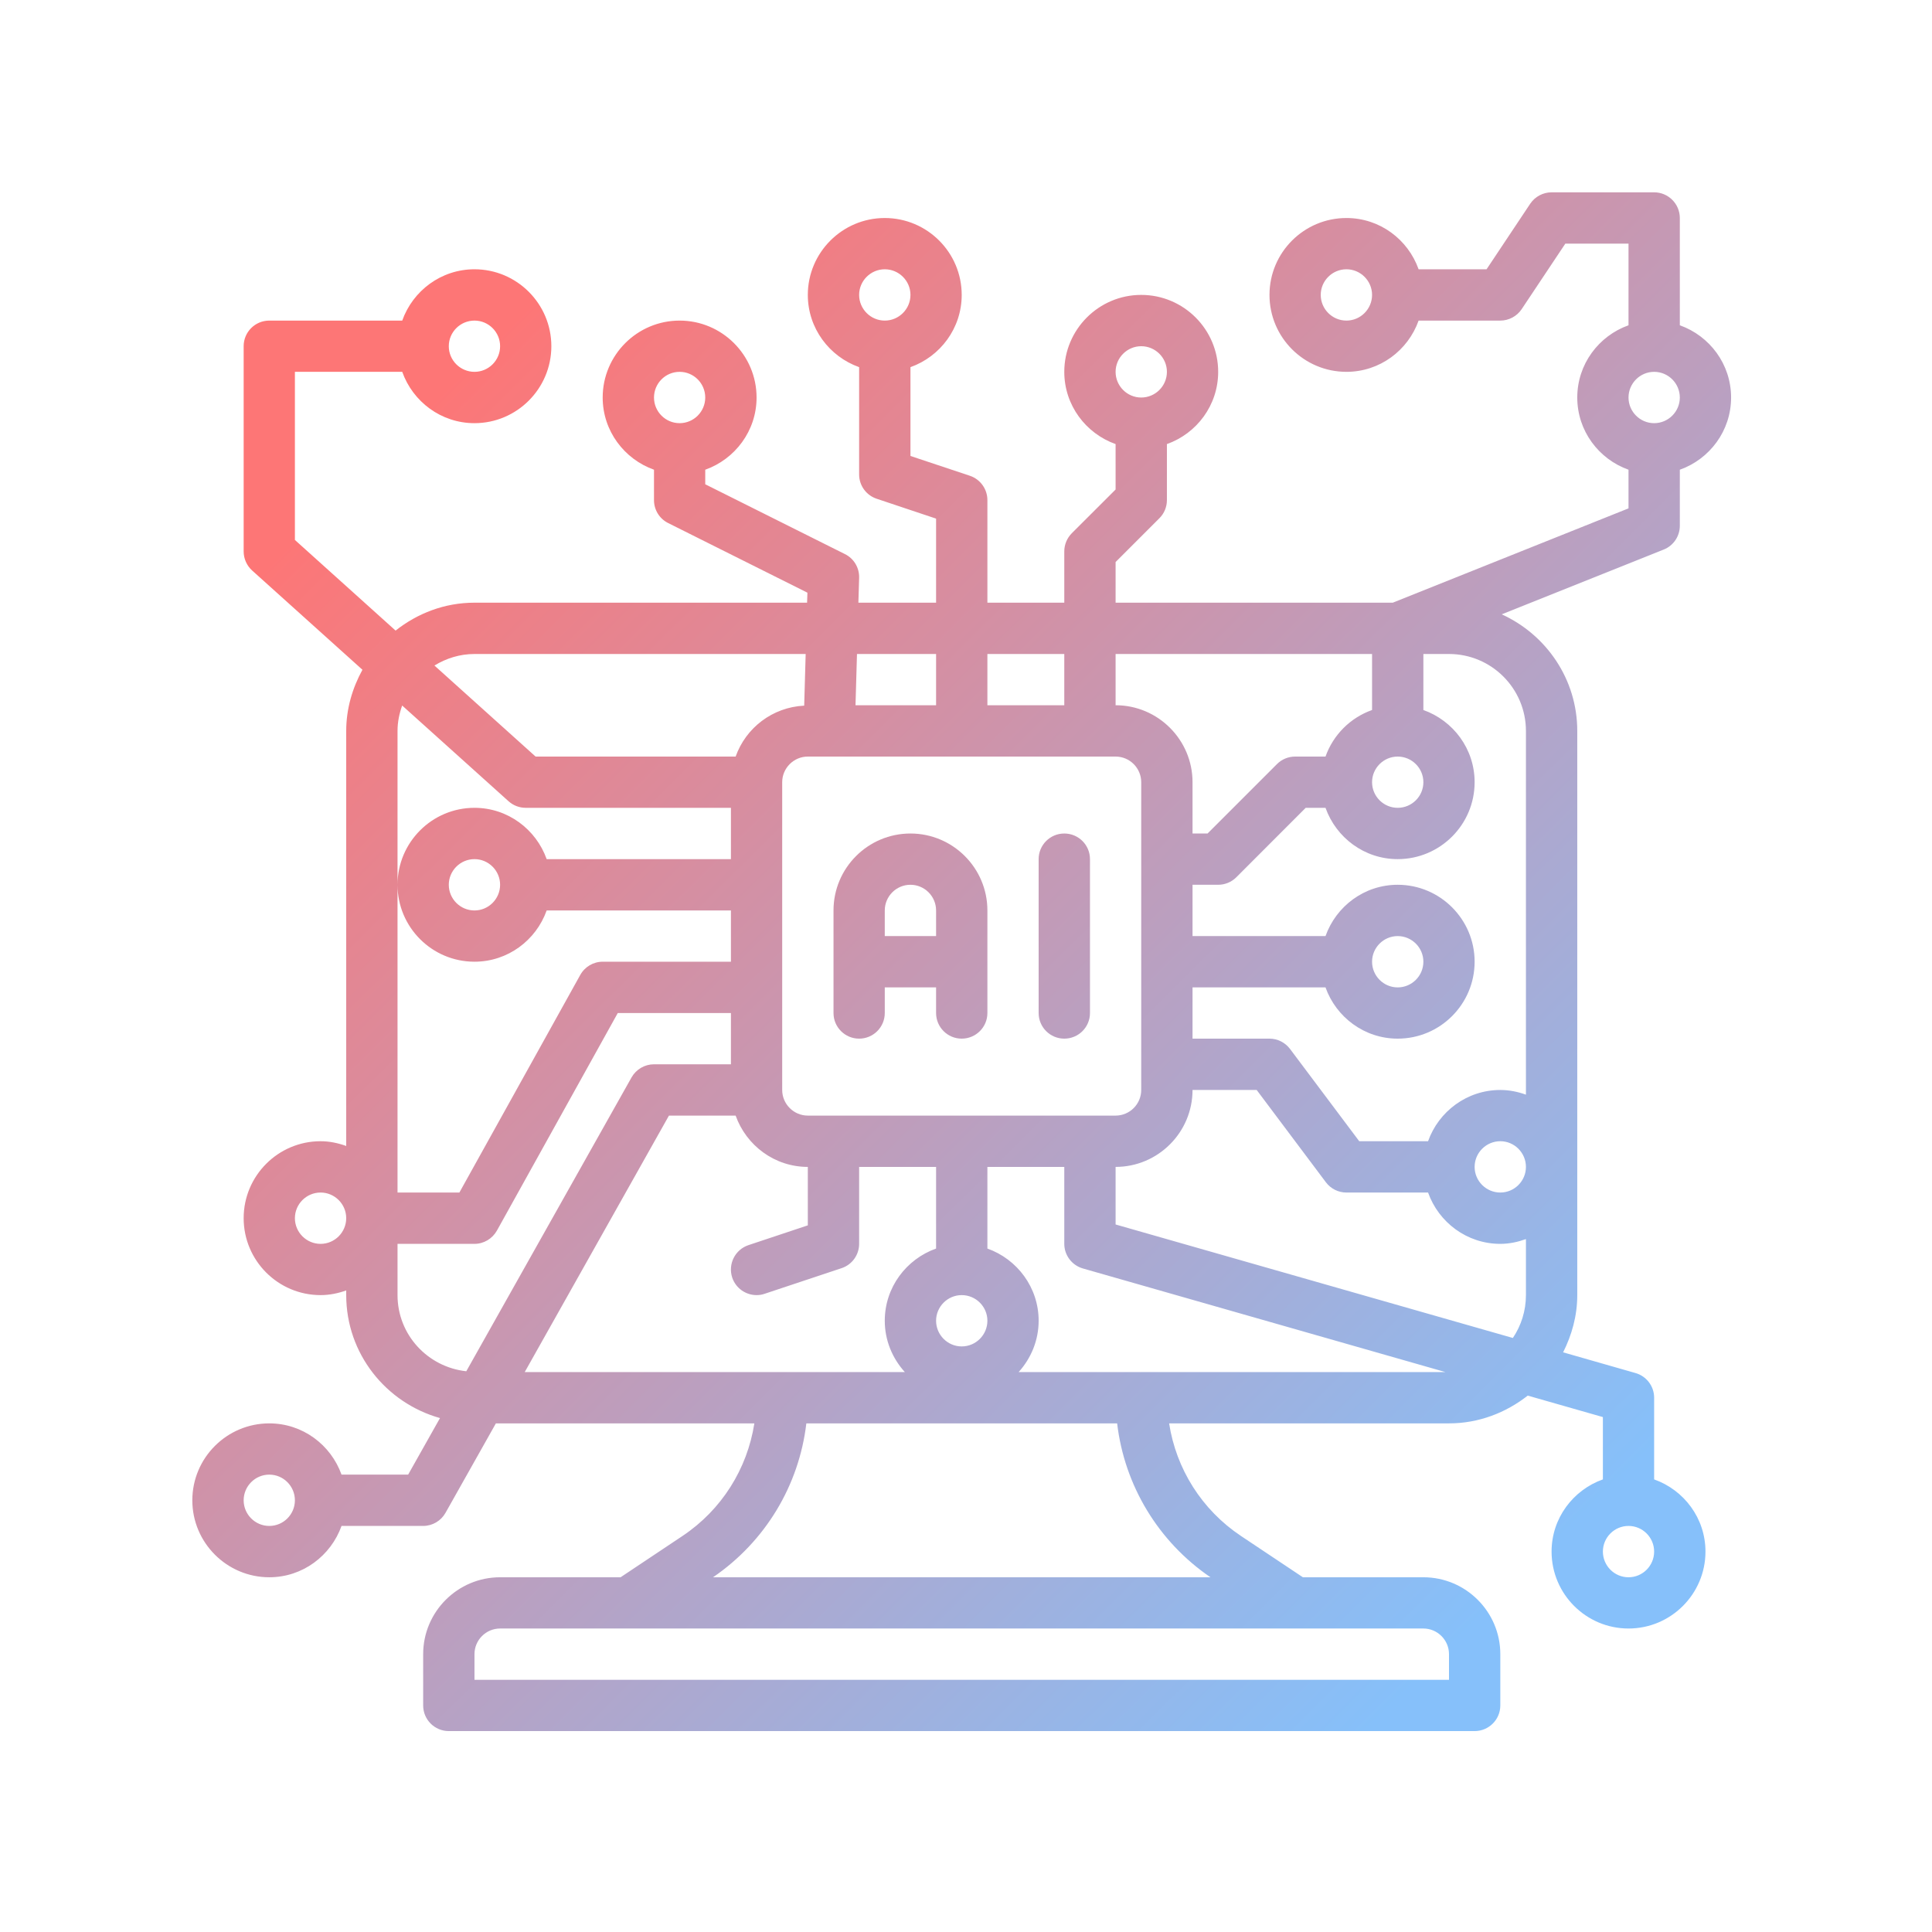 <svg xmlns="http://www.w3.org/2000/svg" xmlns:xlink="http://www.w3.org/1999/xlink" width="150" zoomAndPan="magnify" viewBox="0 0 112.5 112.5" height="150" preserveAspectRatio="xMidYMid meet" version="1.0"><defs><clipPath id="9ea4d4e1be"><path d="M 48 48 L 58 48 L 58 61 L 48 61 Z M 48 48 " clip-rule="nonzero"/></clipPath><clipPath id="2fe730f254"><path d="M 53.016 48.535 C 50.543 48.535 48.535 50.543 48.535 53.016 L 48.535 58.988 C 48.535 59.812 49.203 60.48 50.027 60.48 C 50.852 60.48 51.52 59.812 51.52 58.988 L 51.52 57.496 L 54.508 57.496 L 54.508 58.988 C 54.508 59.812 55.176 60.48 56 60.48 C 56.824 60.48 57.496 59.812 57.496 58.988 L 57.496 53.016 C 57.496 50.543 55.484 48.535 53.016 48.535 Z M 51.52 54.508 L 51.52 53.016 C 51.52 52.191 52.191 51.52 53.016 51.52 C 53.836 51.52 54.508 52.191 54.508 53.016 L 54.508 54.508 Z M 51.52 54.508 " clip-rule="nonzero"/></clipPath><linearGradient x1="26.215" gradientTransform="matrix(1.493, 0, 0, 1.493, 8.213, 8.213)" y1="27.78" x2="33.197" gradientUnits="userSpaceOnUse" y2="34.805" id="30912156cc"><stop stop-opacity="1" stop-color="rgb(81.927%, 57.025%, 65.421%)" offset="0"/><stop stop-opacity="1" stop-color="rgb(81.812%, 57.097%, 65.547%)" offset="0.031"/><stop stop-opacity="1" stop-color="rgb(81.581%, 57.239%, 65.802%)" offset="0.062"/><stop stop-opacity="1" stop-color="rgb(81.351%, 57.382%, 66.057%)" offset="0.094"/><stop stop-opacity="1" stop-color="rgb(81.12%, 57.526%, 66.312%)" offset="0.125"/><stop stop-opacity="1" stop-color="rgb(80.89%, 57.668%, 66.566%)" offset="0.156"/><stop stop-opacity="1" stop-color="rgb(80.659%, 57.811%, 66.821%)" offset="0.188"/><stop stop-opacity="1" stop-color="rgb(80.429%, 57.954%, 67.076%)" offset="0.219"/><stop stop-opacity="1" stop-color="rgb(80.2%, 58.098%, 67.332%)" offset="0.25"/><stop stop-opacity="1" stop-color="rgb(79.97%, 58.24%, 67.587%)" offset="0.281"/><stop stop-opacity="1" stop-color="rgb(79.739%, 58.383%, 67.842%)" offset="0.312"/><stop stop-opacity="1" stop-color="rgb(79.509%, 58.527%, 68.097%)" offset="0.344"/><stop stop-opacity="1" stop-color="rgb(79.279%, 58.669%, 68.352%)" offset="0.375"/><stop stop-opacity="1" stop-color="rgb(79.048%, 58.812%, 68.607%)" offset="0.406"/><stop stop-opacity="1" stop-color="rgb(78.818%, 58.955%, 68.861%)" offset="0.427"/><stop stop-opacity="1" stop-color="rgb(78.703%, 59.027%, 68.99%)" offset="0.438"/><stop stop-opacity="1" stop-color="rgb(78.587%, 59.099%, 69.116%)" offset="0.469"/><stop stop-opacity="1" stop-color="rgb(78.357%, 59.241%, 69.371%)" offset="0.5"/><stop stop-opacity="1" stop-color="rgb(78.127%, 59.384%, 69.626%)" offset="0.531"/><stop stop-opacity="1" stop-color="rgb(77.898%, 59.528%, 69.881%)" offset="0.562"/><stop stop-opacity="1" stop-color="rgb(77.667%, 59.669%, 70.135%)" offset="0.573"/><stop stop-opacity="1" stop-color="rgb(77.553%, 59.741%, 70.264%)" offset="0.594"/><stop stop-opacity="1" stop-color="rgb(77.437%, 59.813%, 70.39%)" offset="0.625"/><stop stop-opacity="1" stop-color="rgb(77.206%, 59.956%, 70.645%)" offset="0.656"/><stop stop-opacity="1" stop-color="rgb(76.976%, 60.098%, 70.9%)" offset="0.688"/><stop stop-opacity="1" stop-color="rgb(76.746%, 60.242%, 71.155%)" offset="0.719"/><stop stop-opacity="1" stop-color="rgb(76.515%, 60.385%, 71.41%)" offset="0.75"/><stop stop-opacity="1" stop-color="rgb(76.285%, 60.529%, 71.666%)" offset="0.781"/><stop stop-opacity="1" stop-color="rgb(76.054%, 60.67%, 71.921%)" offset="0.812"/><stop stop-opacity="1" stop-color="rgb(75.824%, 60.814%, 72.176%)" offset="0.844"/><stop stop-opacity="1" stop-color="rgb(75.594%, 60.957%, 72.43%)" offset="0.875"/><stop stop-opacity="1" stop-color="rgb(75.365%, 61.099%, 72.685%)" offset="0.906"/><stop stop-opacity="1" stop-color="rgb(75.134%, 61.243%, 72.94%)" offset="0.938"/><stop stop-opacity="1" stop-color="rgb(74.904%, 61.386%, 73.195%)" offset="0.969"/><stop stop-opacity="1" stop-color="rgb(74.673%, 61.53%, 73.45%)" offset="1"/></linearGradient><clipPath id="f7d64eae08"><path d="M 60 48 L 64 48 L 64 61 L 60 61 Z M 60 48 " clip-rule="nonzero"/></clipPath><clipPath id="e03caacce5"><path d="M 61.973 48.535 C 61.148 48.535 60.48 49.203 60.48 50.027 L 60.48 58.988 C 60.48 59.812 61.148 60.48 61.973 60.48 C 62.801 60.48 63.469 59.812 63.469 58.988 L 63.469 50.027 C 63.469 49.203 62.801 48.535 61.973 48.535 Z M 61.973 48.535 " clip-rule="nonzero"/></clipPath><linearGradient x1="33.503" gradientTransform="matrix(1.493, 0, 0, 1.493, 8.213, 8.213)" y1="28.488" x2="38.497" gradientUnits="userSpaceOnUse" y2="33.512" id="d658598e32"><stop stop-opacity="1" stop-color="rgb(77.731%, 59.63%, 70.065%)" offset="0"/><stop stop-opacity="1" stop-color="rgb(77.567%, 59.732%, 70.247%)" offset="0.062"/><stop stop-opacity="1" stop-color="rgb(77.237%, 59.937%, 70.612%)" offset="0.125"/><stop stop-opacity="1" stop-color="rgb(76.907%, 60.141%, 70.976%)" offset="0.188"/><stop stop-opacity="1" stop-color="rgb(76.579%, 60.347%, 71.341%)" offset="0.199"/><stop stop-opacity="1" stop-color="rgb(76.414%, 60.449%, 71.524%)" offset="0.25"/><stop stop-opacity="1" stop-color="rgb(76.25%, 60.551%, 71.706%)" offset="0.312"/><stop stop-opacity="1" stop-color="rgb(75.92%, 60.756%, 72.07%)" offset="0.375"/><stop stop-opacity="1" stop-color="rgb(75.591%, 60.96%, 72.435%)" offset="0.438"/><stop stop-opacity="1" stop-color="rgb(75.261%, 61.165%, 72.8%)" offset="0.5"/><stop stop-opacity="1" stop-color="rgb(74.931%, 61.369%, 73.164%)" offset="0.562"/><stop stop-opacity="1" stop-color="rgb(74.602%, 61.574%, 73.529%)" offset="0.625"/><stop stop-opacity="1" stop-color="rgb(74.272%, 61.778%, 73.894%)" offset="0.688"/><stop stop-opacity="1" stop-color="rgb(73.943%, 61.983%, 74.258%)" offset="0.75"/><stop stop-opacity="1" stop-color="rgb(73.615%, 62.187%, 74.623%)" offset="0.801"/><stop stop-opacity="1" stop-color="rgb(73.45%, 62.289%, 74.806%)" offset="0.812"/><stop stop-opacity="1" stop-color="rgb(73.285%, 62.392%, 74.988%)" offset="0.875"/><stop stop-opacity="1" stop-color="rgb(72.955%, 62.596%, 75.352%)" offset="0.938"/><stop stop-opacity="1" stop-color="rgb(72.626%, 62.801%, 75.717%)" offset="1"/></linearGradient><clipPath id="30e2c4f39d"><path d="M 11.199 11.199 L 100.801 11.199 L 100.801 100.801 L 11.199 100.801 Z M 11.199 11.199 " clip-rule="nonzero"/></clipPath><clipPath id="bac897fe64"><path d="M 97.816 30.613 L 97.816 27.352 C 99.551 26.734 100.801 25.09 100.801 23.148 C 100.801 21.203 99.551 19.559 97.816 18.941 L 97.816 12.695 C 97.816 11.871 97.145 11.199 96.32 11.199 L 90.348 11.199 C 89.852 11.199 89.383 11.449 89.105 11.863 L 86.562 15.68 L 82.605 15.68 C 81.988 13.945 80.348 12.695 78.402 12.695 C 75.93 12.695 73.922 14.703 73.922 17.172 C 73.922 19.645 75.93 21.652 78.402 21.652 C 80.348 21.652 81.988 20.402 82.605 18.668 L 87.363 18.668 C 87.859 18.668 88.328 18.418 88.605 18.004 L 91.148 14.188 L 94.828 14.188 L 94.828 18.941 C 93.094 19.559 91.844 21.203 91.844 23.148 C 91.844 25.09 93.094 26.734 94.828 27.352 L 94.828 29.602 L 81.102 35.094 L 64.961 35.094 L 64.961 32.727 L 67.512 30.176 C 67.793 29.898 67.949 29.516 67.949 29.121 L 67.949 25.859 C 69.684 25.242 70.934 23.598 70.934 21.652 C 70.934 19.184 68.926 17.172 66.453 17.172 C 63.984 17.172 61.973 19.184 61.973 21.652 C 61.973 23.598 63.227 25.242 64.961 25.859 L 64.961 28.504 L 62.41 31.051 C 62.133 31.332 61.973 31.711 61.973 32.105 L 61.973 35.094 L 57.496 35.094 L 57.496 29.121 C 57.496 28.477 57.082 27.906 56.473 27.703 L 53.016 26.551 L 53.016 21.379 C 54.75 20.762 56 19.117 56 17.172 C 56 14.703 53.992 12.695 51.52 12.695 C 49.051 12.695 47.039 14.703 47.039 17.172 C 47.039 19.117 48.293 20.762 50.027 21.379 L 50.027 27.629 C 50.027 28.27 50.438 28.84 51.051 29.043 L 54.508 30.199 L 54.508 35.094 L 49.984 35.094 L 50.027 33.641 C 50.043 33.062 49.723 32.523 49.203 32.266 L 41.066 28.199 L 41.066 27.352 C 42.801 26.734 44.055 25.09 44.055 23.148 C 44.055 20.676 42.043 18.668 39.574 18.668 C 37.105 18.668 35.094 20.676 35.094 23.148 C 35.094 25.09 36.348 26.734 38.082 27.352 L 38.082 29.121 C 38.082 29.688 38.398 30.203 38.906 30.457 L 47.016 34.512 L 46.996 35.094 L 27.629 35.094 C 25.887 35.094 24.305 35.715 23.035 36.719 L 17.172 31.441 L 17.172 21.652 L 23.422 21.652 C 24.039 23.387 25.684 24.641 27.629 24.641 C 30.098 24.641 32.105 22.629 32.105 20.16 C 32.105 17.691 30.098 15.68 27.629 15.68 C 25.684 15.68 24.039 16.934 23.422 18.668 L 15.68 18.668 C 14.855 18.668 14.188 19.336 14.188 20.16 L 14.188 32.105 C 14.188 32.531 14.367 32.934 14.68 33.219 L 21.105 39 C 20.523 40.062 20.16 41.266 20.16 42.562 L 20.16 66.73 C 19.691 66.562 19.191 66.453 18.668 66.453 C 16.195 66.453 14.188 68.465 14.188 70.934 C 14.188 73.406 16.195 75.414 18.668 75.414 C 19.191 75.414 19.691 75.309 20.16 75.141 L 20.16 75.414 C 20.16 78.832 22.48 81.691 25.621 82.574 L 23.766 85.867 L 19.887 85.867 C 19.266 84.133 17.625 82.883 15.68 82.883 C 13.211 82.883 11.199 84.891 11.199 87.363 C 11.199 89.832 13.211 91.844 15.68 91.844 C 17.625 91.844 19.266 90.59 19.887 88.855 L 24.641 88.855 C 25.18 88.855 25.676 88.562 25.941 88.094 L 28.875 82.883 L 43.926 82.883 C 43.512 85.535 42.023 87.914 39.75 89.434 L 36.137 91.844 L 29.121 91.844 C 26.652 91.844 24.641 93.852 24.641 96.32 L 24.641 99.309 C 24.641 100.133 25.309 100.801 26.133 100.801 L 85.867 100.801 C 86.691 100.801 87.363 100.133 87.363 99.309 L 87.363 96.32 C 87.363 93.852 85.352 91.844 82.883 91.844 L 75.867 91.844 L 72.254 89.434 C 69.98 87.914 68.488 85.535 68.078 82.883 L 84.375 82.883 C 86.109 82.883 87.688 82.262 88.961 81.266 L 93.336 82.516 L 93.336 86.145 C 91.602 86.762 90.348 88.402 90.348 90.348 C 90.348 92.82 92.359 94.828 94.828 94.828 C 97.297 94.828 99.309 92.82 99.309 90.348 C 99.309 88.402 98.055 86.762 96.32 86.145 L 96.32 81.387 C 96.32 80.723 95.879 80.137 95.238 79.953 L 91.02 78.746 C 91.527 77.738 91.844 76.617 91.844 75.414 L 91.844 42.562 C 91.844 39.543 90.031 36.949 87.445 35.773 L 96.879 32 C 97.445 31.773 97.816 31.227 97.816 30.613 Z M 78.402 18.668 C 77.578 18.668 76.906 17.996 76.906 17.172 C 76.906 16.352 77.578 15.68 78.402 15.68 C 79.223 15.68 79.895 16.352 79.895 17.172 C 79.895 17.996 79.223 18.668 78.402 18.668 Z M 66.453 20.16 C 67.277 20.16 67.949 20.832 67.949 21.652 C 67.949 22.477 67.277 23.148 66.453 23.148 C 65.633 23.148 64.961 22.477 64.961 21.652 C 64.961 20.832 65.633 20.16 66.453 20.16 Z M 51.52 15.68 C 52.344 15.68 53.016 16.352 53.016 17.172 C 53.016 17.996 52.344 18.668 51.52 18.668 C 50.699 18.668 50.027 17.996 50.027 17.172 C 50.027 16.352 50.699 15.68 51.52 15.68 Z M 39.574 21.652 C 40.398 21.652 41.066 22.324 41.066 23.148 C 41.066 23.969 40.398 24.641 39.574 24.641 C 38.75 24.641 38.082 23.969 38.082 23.148 C 38.082 22.324 38.75 21.652 39.574 21.652 Z M 27.629 18.668 C 28.449 18.668 29.121 19.336 29.121 20.16 C 29.121 20.984 28.449 21.652 27.629 21.652 C 26.805 21.652 26.133 20.984 26.133 20.16 C 26.133 19.336 26.805 18.668 27.629 18.668 Z M 15.68 88.855 C 14.859 88.855 14.188 88.184 14.188 87.363 C 14.188 86.539 14.859 85.867 15.68 85.867 C 16.504 85.867 17.172 86.539 17.172 87.363 C 17.172 88.184 16.504 88.855 15.68 88.855 Z M 94.828 91.844 C 94.004 91.844 93.336 91.172 93.336 90.348 C 93.336 89.527 94.004 88.855 94.828 88.855 C 95.652 88.855 96.32 89.527 96.32 90.348 C 96.32 91.172 95.652 91.844 94.828 91.844 Z M 81.387 44.055 C 82.211 44.055 82.883 44.727 82.883 45.547 C 82.883 46.371 82.211 47.039 81.387 47.039 C 80.566 47.039 79.895 46.371 79.895 45.547 C 79.895 44.727 80.566 44.055 81.387 44.055 Z M 79.895 38.082 L 79.895 41.344 C 78.629 41.793 77.633 42.789 77.184 44.055 L 75.414 44.055 C 75.02 44.055 74.637 44.211 74.359 44.492 L 70.316 48.535 L 69.441 48.535 L 69.441 45.547 C 69.441 43.078 67.43 41.066 64.961 41.066 L 64.961 38.082 Z M 47.039 64.961 C 46.219 64.961 45.547 64.289 45.547 63.469 L 45.547 45.547 C 45.547 44.727 46.219 44.055 47.039 44.055 L 64.961 44.055 C 65.785 44.055 66.453 44.727 66.453 45.547 L 66.453 63.469 C 66.453 64.289 65.785 64.961 64.961 64.961 Z M 56 75.414 C 56.824 75.414 57.496 76.086 57.496 76.906 C 57.496 77.73 56.824 78.402 56 78.402 C 55.18 78.402 54.508 77.73 54.508 76.906 C 54.508 76.086 55.18 75.414 56 75.414 Z M 61.973 38.082 L 61.973 41.066 L 57.496 41.066 L 57.496 38.082 Z M 54.508 38.082 L 54.508 41.066 L 49.816 41.066 L 49.902 38.082 Z M 27.629 38.082 L 46.914 38.082 L 46.828 41.09 C 44.98 41.18 43.43 42.383 42.836 44.055 L 31.188 44.055 L 25.297 38.754 C 25.98 38.336 26.773 38.082 27.629 38.082 Z M 29.613 46.656 C 29.891 46.906 30.246 47.039 30.613 47.039 L 42.562 47.039 L 42.562 50.027 L 31.832 50.027 C 31.215 48.293 29.57 47.039 27.629 47.039 C 25.156 47.039 23.148 49.051 23.148 51.52 C 23.148 53.992 25.156 56 27.629 56 C 29.57 56 31.215 54.75 31.832 53.016 L 42.562 53.016 L 42.562 56 L 35.094 56 C 34.551 56 34.051 56.297 33.789 56.77 L 26.75 69.441 L 23.148 69.441 L 23.148 42.562 C 23.148 42.039 23.254 41.547 23.418 41.082 Z M 29.121 51.52 C 29.121 52.344 28.449 53.016 27.629 53.016 C 26.805 53.016 26.133 52.344 26.133 51.52 C 26.133 50.699 26.805 50.027 27.629 50.027 C 28.449 50.027 29.121 50.699 29.121 51.52 Z M 18.668 72.43 C 17.844 72.43 17.172 71.758 17.172 70.934 C 17.172 70.113 17.844 69.441 18.668 69.441 C 19.488 69.441 20.16 70.113 20.16 70.934 C 20.16 71.758 19.488 72.43 18.668 72.43 Z M 23.148 75.414 L 23.148 72.43 L 27.629 72.43 C 28.168 72.43 28.668 72.133 28.934 71.66 L 35.973 58.988 L 42.562 58.988 L 42.562 61.973 L 38.082 61.973 C 37.543 61.973 37.043 62.266 36.777 62.734 L 27.152 79.848 C 24.906 79.605 23.148 77.723 23.148 75.414 Z M 38.953 64.961 L 42.836 64.961 C 43.453 66.695 45.098 67.949 47.039 67.949 L 47.039 71.352 L 43.582 72.504 C 42.801 72.766 42.379 73.609 42.637 74.395 C 42.848 75.02 43.43 75.414 44.055 75.414 C 44.211 75.414 44.371 75.391 44.527 75.336 L 49.008 73.844 C 49.617 73.641 50.027 73.07 50.027 72.43 L 50.027 67.949 L 54.508 67.949 L 54.508 72.703 C 52.773 73.32 51.52 74.965 51.52 76.906 C 51.52 78.059 51.969 79.102 52.688 79.895 L 30.555 79.895 Z M 84.375 96.32 L 84.375 97.816 L 27.629 97.816 L 27.629 96.32 C 27.629 95.5 28.297 94.828 29.121 94.828 L 82.883 94.828 C 83.703 94.828 84.375 95.5 84.375 96.32 Z M 70.484 91.844 L 41.52 91.844 C 44.566 89.762 46.527 86.496 46.953 82.883 L 65.051 82.883 C 65.477 86.496 67.438 89.762 70.484 91.844 Z M 59.316 79.895 C 60.031 79.102 60.48 78.059 60.48 76.906 C 60.48 74.965 59.227 73.32 57.496 72.703 L 57.496 67.949 L 61.973 67.949 L 61.973 72.43 C 61.973 73.094 62.418 73.68 63.059 73.863 L 84.164 79.895 Z M 64.961 71.301 L 64.961 67.949 C 67.43 67.949 69.441 65.938 69.441 63.469 L 73.176 63.469 L 77.207 68.844 C 77.488 69.219 77.93 69.441 78.402 69.441 L 83.156 69.441 C 83.773 71.176 85.418 72.43 87.363 72.43 C 87.887 72.43 88.387 72.32 88.855 72.152 L 88.855 75.414 C 88.855 76.336 88.574 77.195 88.094 77.91 Z M 85.867 67.949 C 85.867 67.125 86.539 66.453 87.363 66.453 C 88.184 66.453 88.855 67.125 88.855 67.949 C 88.855 68.77 88.184 69.441 87.363 69.441 C 86.539 69.441 85.867 68.77 85.867 67.949 Z M 88.855 42.562 L 88.855 63.742 C 88.387 63.574 87.887 63.469 87.363 63.469 C 85.418 63.469 83.773 64.723 83.156 66.453 L 79.148 66.453 L 75.117 61.078 C 74.832 60.703 74.391 60.48 73.922 60.48 L 69.441 60.48 L 69.441 57.496 L 77.184 57.496 C 77.801 59.227 79.445 60.48 81.387 60.48 C 83.859 60.48 85.867 58.473 85.867 56 C 85.867 53.531 83.859 51.52 81.387 51.52 C 79.445 51.52 77.801 52.773 77.184 54.508 L 69.441 54.508 L 69.441 51.52 L 70.934 51.52 C 71.332 51.52 71.711 51.363 71.992 51.082 L 76.031 47.039 L 77.184 47.039 C 77.801 48.773 79.445 50.027 81.387 50.027 C 83.859 50.027 85.867 48.02 85.867 45.547 C 85.867 43.602 84.617 41.961 82.883 41.344 L 82.883 38.082 L 84.375 38.082 C 86.844 38.082 88.855 40.09 88.855 42.562 Z M 79.895 56 C 79.895 55.18 80.566 54.508 81.387 54.508 C 82.211 54.508 82.883 55.18 82.883 56 C 82.883 56.824 82.211 57.496 81.387 57.496 C 80.566 57.496 79.895 56.824 79.895 56 Z M 96.32 21.652 C 97.145 21.652 97.816 22.324 97.816 23.148 C 97.816 23.969 97.145 24.641 96.32 24.641 C 95.5 24.641 94.828 23.969 94.828 23.148 C 94.828 22.324 95.5 21.652 96.32 21.652 Z M 96.32 21.652 " clip-rule="nonzero"/></clipPath><linearGradient x1="3.384" gradientTransform="matrix(1.493, 0, 0, 1.493, 8.213, 8.213)" y1="0.625" x2="63.199" gradientUnits="userSpaceOnUse" y2="60.809" id="4060495b14"><stop stop-opacity="1" stop-color="rgb(99.199%, 46.3%, 46.3%)" offset="0"/><stop stop-opacity="1" stop-color="rgb(99.199%, 46.3%, 46.3%)" offset="0.125"/><stop stop-opacity="1" stop-color="rgb(99.199%, 46.3%, 46.3%)" offset="0.141"/><stop stop-opacity="1" stop-color="rgb(99.03%, 46.404%, 46.486%)" offset="0.148"/><stop stop-opacity="1" stop-color="rgb(98.615%, 46.661%, 46.947%)" offset="0.152"/><stop stop-opacity="1" stop-color="rgb(98.367%, 46.815%, 47.22%)" offset="0.156"/><stop stop-opacity="1" stop-color="rgb(98.12%, 46.968%, 47.493%)" offset="0.16"/><stop stop-opacity="1" stop-color="rgb(97.874%, 47.122%, 47.766%)" offset="0.164"/><stop stop-opacity="1" stop-color="rgb(97.627%, 47.275%, 48.039%)" offset="0.168"/><stop stop-opacity="1" stop-color="rgb(97.382%, 47.427%, 48.312%)" offset="0.172"/><stop stop-opacity="1" stop-color="rgb(97.134%, 47.58%, 48.584%)" offset="0.176"/><stop stop-opacity="1" stop-color="rgb(96.889%, 47.734%, 48.857%)" offset="0.18"/><stop stop-opacity="1" stop-color="rgb(96.642%, 47.887%, 49.13%)" offset="0.184"/><stop stop-opacity="1" stop-color="rgb(96.394%, 48.041%, 49.403%)" offset="0.188"/><stop stop-opacity="1" stop-color="rgb(96.147%, 48.193%, 49.677%)" offset="0.191"/><stop stop-opacity="1" stop-color="rgb(95.901%, 48.347%, 49.95%)" offset="0.195"/><stop stop-opacity="1" stop-color="rgb(95.654%, 48.5%, 50.223%)" offset="0.199"/><stop stop-opacity="1" stop-color="rgb(95.409%, 48.653%, 50.496%)" offset="0.203"/><stop stop-opacity="1" stop-color="rgb(95.161%, 48.805%, 50.769%)" offset="0.207"/><stop stop-opacity="1" stop-color="rgb(94.916%, 48.959%, 51.042%)" offset="0.211"/><stop stop-opacity="1" stop-color="rgb(94.669%, 49.112%, 51.315%)" offset="0.215"/><stop stop-opacity="1" stop-color="rgb(94.421%, 49.266%, 51.588%)" offset="0.219"/><stop stop-opacity="1" stop-color="rgb(94.174%, 49.419%, 51.86%)" offset="0.223"/><stop stop-opacity="1" stop-color="rgb(93.929%, 49.573%, 52.133%)" offset="0.227"/><stop stop-opacity="1" stop-color="rgb(93.681%, 49.725%, 52.406%)" offset="0.23"/><stop stop-opacity="1" stop-color="rgb(93.436%, 49.878%, 52.679%)" offset="0.234"/><stop stop-opacity="1" stop-color="rgb(93.188%, 50.031%, 52.953%)" offset="0.238"/><stop stop-opacity="1" stop-color="rgb(92.943%, 50.185%, 53.226%)" offset="0.242"/><stop stop-opacity="1" stop-color="rgb(92.696%, 50.337%, 53.499%)" offset="0.246"/><stop stop-opacity="1" stop-color="rgb(92.45%, 50.491%, 53.772%)" offset="0.25"/><stop stop-opacity="1" stop-color="rgb(92.203%, 50.644%, 54.045%)" offset="0.254"/><stop stop-opacity="1" stop-color="rgb(91.956%, 50.797%, 54.318%)" offset="0.258"/><stop stop-opacity="1" stop-color="rgb(91.708%, 50.949%, 54.591%)" offset="0.262"/><stop stop-opacity="1" stop-color="rgb(91.463%, 51.103%, 54.865%)" offset="0.266"/><stop stop-opacity="1" stop-color="rgb(91.216%, 51.256%, 55.138%)" offset="0.27"/><stop stop-opacity="1" stop-color="rgb(90.97%, 51.41%, 55.411%)" offset="0.273"/><stop stop-opacity="1" stop-color="rgb(90.723%, 51.562%, 55.682%)" offset="0.277"/><stop stop-opacity="1" stop-color="rgb(90.477%, 51.717%, 55.956%)" offset="0.281"/><stop stop-opacity="1" stop-color="rgb(90.23%, 51.869%, 56.229%)" offset="0.285"/><stop stop-opacity="1" stop-color="rgb(89.983%, 52.022%, 56.502%)" offset="0.289"/><stop stop-opacity="1" stop-color="rgb(89.735%, 52.174%, 56.775%)" offset="0.293"/><stop stop-opacity="1" stop-color="rgb(89.49%, 52.328%, 57.048%)" offset="0.297"/><stop stop-opacity="1" stop-color="rgb(89.243%, 52.481%, 57.321%)" offset="0.301"/><stop stop-opacity="1" stop-color="rgb(88.997%, 52.635%, 57.594%)" offset="0.305"/><stop stop-opacity="1" stop-color="rgb(88.75%, 52.788%, 57.867%)" offset="0.309"/><stop stop-opacity="1" stop-color="rgb(88.504%, 52.94%, 58.141%)" offset="0.312"/><stop stop-opacity="1" stop-color="rgb(88.257%, 53.093%, 58.414%)" offset="0.316"/><stop stop-opacity="1" stop-color="rgb(88.01%, 53.247%, 58.687%)" offset="0.32"/><stop stop-opacity="1" stop-color="rgb(87.762%, 53.4%, 58.958%)" offset="0.324"/><stop stop-opacity="1" stop-color="rgb(87.517%, 53.554%, 59.232%)" offset="0.328"/><stop stop-opacity="1" stop-color="rgb(87.27%, 53.706%, 59.505%)" offset="0.332"/><stop stop-opacity="1" stop-color="rgb(87.024%, 53.86%, 59.778%)" offset="0.336"/><stop stop-opacity="1" stop-color="rgb(86.777%, 54.013%, 60.051%)" offset="0.34"/><stop stop-opacity="1" stop-color="rgb(86.531%, 54.166%, 60.324%)" offset="0.344"/><stop stop-opacity="1" stop-color="rgb(86.284%, 54.318%, 60.597%)" offset="0.348"/><stop stop-opacity="1" stop-color="rgb(86.038%, 54.472%, 60.87%)" offset="0.352"/><stop stop-opacity="1" stop-color="rgb(85.791%, 54.625%, 61.143%)" offset="0.355"/><stop stop-opacity="1" stop-color="rgb(85.544%, 54.779%, 61.417%)" offset="0.359"/><stop stop-opacity="1" stop-color="rgb(85.297%, 54.932%, 61.69%)" offset="0.363"/><stop stop-opacity="1" stop-color="rgb(85.051%, 55.086%, 61.963%)" offset="0.367"/><stop stop-opacity="1" stop-color="rgb(84.804%, 55.238%, 62.234%)" offset="0.371"/><stop stop-opacity="1" stop-color="rgb(84.558%, 55.391%, 62.508%)" offset="0.375"/><stop stop-opacity="1" stop-color="rgb(84.311%, 55.544%, 62.781%)" offset="0.379"/><stop stop-opacity="1" stop-color="rgb(84.065%, 55.698%, 63.054%)" offset="0.383"/><stop stop-opacity="1" stop-color="rgb(83.818%, 55.85%, 63.327%)" offset="0.387"/><stop stop-opacity="1" stop-color="rgb(83.571%, 56.004%, 63.6%)" offset="0.391"/><stop stop-opacity="1" stop-color="rgb(83.324%, 56.157%, 63.873%)" offset="0.395"/><stop stop-opacity="1" stop-color="rgb(83.078%, 56.31%, 64.146%)" offset="0.398"/><stop stop-opacity="1" stop-color="rgb(82.831%, 56.462%, 64.42%)" offset="0.402"/><stop stop-opacity="1" stop-color="rgb(82.585%, 56.616%, 64.693%)" offset="0.406"/><stop stop-opacity="1" stop-color="rgb(82.338%, 56.769%, 64.966%)" offset="0.41"/><stop stop-opacity="1" stop-color="rgb(82.092%, 56.923%, 65.239%)" offset="0.414"/><stop stop-opacity="1" stop-color="rgb(81.845%, 57.075%, 65.511%)" offset="0.418"/><stop stop-opacity="1" stop-color="rgb(81.598%, 57.23%, 65.784%)" offset="0.422"/><stop stop-opacity="1" stop-color="rgb(81.351%, 57.382%, 66.057%)" offset="0.426"/><stop stop-opacity="1" stop-color="rgb(81.105%, 57.535%, 66.33%)" offset="0.43"/><stop stop-opacity="1" stop-color="rgb(80.858%, 57.687%, 66.603%)" offset="0.434"/><stop stop-opacity="1" stop-color="rgb(80.612%, 57.841%, 66.876%)" offset="0.438"/><stop stop-opacity="1" stop-color="rgb(80.365%, 57.994%, 67.149%)" offset="0.441"/><stop stop-opacity="1" stop-color="rgb(80.119%, 58.148%, 67.422%)" offset="0.445"/><stop stop-opacity="1" stop-color="rgb(79.872%, 58.301%, 67.696%)" offset="0.449"/><stop stop-opacity="1" stop-color="rgb(79.626%, 58.453%, 67.969%)" offset="0.453"/><stop stop-opacity="1" stop-color="rgb(79.379%, 58.606%, 68.242%)" offset="0.457"/><stop stop-opacity="1" stop-color="rgb(79.132%, 58.76%, 68.515%)" offset="0.461"/><stop stop-opacity="1" stop-color="rgb(78.885%, 58.913%, 68.787%)" offset="0.465"/><stop stop-opacity="1" stop-color="rgb(78.639%, 59.067%, 69.06%)" offset="0.469"/><stop stop-opacity="1" stop-color="rgb(78.392%, 59.219%, 69.333%)" offset="0.473"/><stop stop-opacity="1" stop-color="rgb(78.146%, 59.373%, 69.606%)" offset="0.477"/><stop stop-opacity="1" stop-color="rgb(77.899%, 59.526%, 69.879%)" offset="0.48"/><stop stop-opacity="1" stop-color="rgb(77.654%, 59.679%, 70.152%)" offset="0.484"/><stop stop-opacity="1" stop-color="rgb(77.406%, 59.831%, 70.425%)" offset="0.488"/><stop stop-opacity="1" stop-color="rgb(77.159%, 59.985%, 70.699%)" offset="0.492"/><stop stop-opacity="1" stop-color="rgb(76.912%, 60.138%, 70.972%)" offset="0.496"/><stop stop-opacity="1" stop-color="rgb(76.666%, 60.292%, 71.245%)" offset="0.5"/><stop stop-opacity="1" stop-color="rgb(76.419%, 60.445%, 71.518%)" offset="0.504"/><stop stop-opacity="1" stop-color="rgb(76.173%, 60.599%, 71.791%)" offset="0.508"/><stop stop-opacity="1" stop-color="rgb(75.926%, 60.751%, 72.064%)" offset="0.512"/><stop stop-opacity="1" stop-color="rgb(75.681%, 60.904%, 72.337%)" offset="0.516"/><stop stop-opacity="1" stop-color="rgb(75.433%, 61.057%, 72.609%)" offset="0.52"/><stop stop-opacity="1" stop-color="rgb(75.186%, 61.211%, 72.882%)" offset="0.523"/><stop stop-opacity="1" stop-color="rgb(74.939%, 61.363%, 73.155%)" offset="0.527"/><stop stop-opacity="1" stop-color="rgb(74.693%, 61.517%, 73.428%)" offset="0.531"/><stop stop-opacity="1" stop-color="rgb(74.446%, 61.67%, 73.701%)" offset="0.535"/><stop stop-opacity="1" stop-color="rgb(74.2%, 61.823%, 73.975%)" offset="0.539"/><stop stop-opacity="1" stop-color="rgb(73.953%, 61.975%, 74.248%)" offset="0.543"/><stop stop-opacity="1" stop-color="rgb(73.708%, 62.129%, 74.521%)" offset="0.547"/><stop stop-opacity="1" stop-color="rgb(73.46%, 62.282%, 74.794%)" offset="0.551"/><stop stop-opacity="1" stop-color="rgb(73.213%, 62.436%, 75.067%)" offset="0.555"/><stop stop-opacity="1" stop-color="rgb(72.966%, 62.589%, 75.34%)" offset="0.559"/><stop stop-opacity="1" stop-color="rgb(72.72%, 62.743%, 75.613%)" offset="0.562"/><stop stop-opacity="1" stop-color="rgb(72.473%, 62.895%, 75.885%)" offset="0.566"/><stop stop-opacity="1" stop-color="rgb(72.227%, 63.048%, 76.158%)" offset="0.57"/><stop stop-opacity="1" stop-color="rgb(71.98%, 63.2%, 76.431%)" offset="0.574"/><stop stop-opacity="1" stop-color="rgb(71.735%, 63.354%, 76.704%)" offset="0.578"/><stop stop-opacity="1" stop-color="rgb(71.487%, 63.507%, 76.978%)" offset="0.582"/><stop stop-opacity="1" stop-color="rgb(71.242%, 63.661%, 77.251%)" offset="0.586"/><stop stop-opacity="1" stop-color="rgb(70.995%, 63.814%, 77.524%)" offset="0.59"/><stop stop-opacity="1" stop-color="rgb(70.747%, 63.966%, 77.797%)" offset="0.594"/><stop stop-opacity="1" stop-color="rgb(70.5%, 64.119%, 78.07%)" offset="0.598"/><stop stop-opacity="1" stop-color="rgb(70.255%, 64.273%, 78.343%)" offset="0.602"/><stop stop-opacity="1" stop-color="rgb(70.007%, 64.426%, 78.616%)" offset="0.605"/><stop stop-opacity="1" stop-color="rgb(69.762%, 64.58%, 78.889%)" offset="0.609"/><stop stop-opacity="1" stop-color="rgb(69.514%, 64.732%, 79.161%)" offset="0.613"/><stop stop-opacity="1" stop-color="rgb(69.269%, 64.886%, 79.434%)" offset="0.617"/><stop stop-opacity="1" stop-color="rgb(69.022%, 65.039%, 79.707%)" offset="0.621"/><stop stop-opacity="1" stop-color="rgb(68.774%, 65.192%, 79.98%)" offset="0.625"/><stop stop-opacity="1" stop-color="rgb(68.527%, 65.344%, 80.254%)" offset="0.629"/><stop stop-opacity="1" stop-color="rgb(68.282%, 65.498%, 80.527%)" offset="0.633"/><stop stop-opacity="1" stop-color="rgb(68.034%, 65.651%, 80.8%)" offset="0.637"/><stop stop-opacity="1" stop-color="rgb(67.789%, 65.805%, 81.073%)" offset="0.641"/><stop stop-opacity="1" stop-color="rgb(67.542%, 65.958%, 81.346%)" offset="0.645"/><stop stop-opacity="1" stop-color="rgb(67.296%, 66.112%, 81.619%)" offset="0.648"/><stop stop-opacity="1" stop-color="rgb(67.049%, 66.264%, 81.892%)" offset="0.652"/><stop stop-opacity="1" stop-color="rgb(66.801%, 66.417%, 82.166%)" offset="0.656"/><stop stop-opacity="1" stop-color="rgb(66.554%, 66.57%, 82.437%)" offset="0.66"/><stop stop-opacity="1" stop-color="rgb(66.309%, 66.724%, 82.71%)" offset="0.664"/><stop stop-opacity="1" stop-color="rgb(66.061%, 66.876%, 82.983%)" offset="0.668"/><stop stop-opacity="1" stop-color="rgb(65.816%, 67.03%, 83.257%)" offset="0.672"/><stop stop-opacity="1" stop-color="rgb(65.569%, 67.183%, 83.53%)" offset="0.676"/><stop stop-opacity="1" stop-color="rgb(65.323%, 67.336%, 83.803%)" offset="0.68"/><stop stop-opacity="1" stop-color="rgb(65.076%, 67.488%, 84.076%)" offset="0.684"/><stop stop-opacity="1" stop-color="rgb(64.83%, 67.642%, 84.349%)" offset="0.688"/><stop stop-opacity="1" stop-color="rgb(64.583%, 67.795%, 84.622%)" offset="0.691"/><stop stop-opacity="1" stop-color="rgb(64.336%, 67.949%, 84.895%)" offset="0.695"/><stop stop-opacity="1" stop-color="rgb(64.088%, 68.102%, 85.168%)" offset="0.699"/><stop stop-opacity="1" stop-color="rgb(63.843%, 68.256%, 85.442%)" offset="0.703"/><stop stop-opacity="1" stop-color="rgb(63.596%, 68.408%, 85.713%)" offset="0.707"/><stop stop-opacity="1" stop-color="rgb(63.35%, 68.561%, 85.986%)" offset="0.711"/><stop stop-opacity="1" stop-color="rgb(63.103%, 68.713%, 86.259%)" offset="0.715"/><stop stop-opacity="1" stop-color="rgb(62.857%, 68.867%, 86.533%)" offset="0.719"/><stop stop-opacity="1" stop-color="rgb(62.61%, 69.02%, 86.806%)" offset="0.723"/><stop stop-opacity="1" stop-color="rgb(62.363%, 69.174%, 87.079%)" offset="0.727"/><stop stop-opacity="1" stop-color="rgb(62.115%, 69.327%, 87.352%)" offset="0.73"/><stop stop-opacity="1" stop-color="rgb(61.87%, 69.479%, 87.625%)" offset="0.734"/><stop stop-opacity="1" stop-color="rgb(61.623%, 69.632%, 87.898%)" offset="0.738"/><stop stop-opacity="1" stop-color="rgb(61.377%, 69.786%, 88.171%)" offset="0.742"/><stop stop-opacity="1" stop-color="rgb(61.13%, 69.939%, 88.445%)" offset="0.746"/><stop stop-opacity="1" stop-color="rgb(60.884%, 70.093%, 88.718%)" offset="0.75"/><stop stop-opacity="1" stop-color="rgb(60.637%, 70.245%, 88.991%)" offset="0.754"/><stop stop-opacity="1" stop-color="rgb(60.39%, 70.399%, 89.264%)" offset="0.758"/><stop stop-opacity="1" stop-color="rgb(60.143%, 70.552%, 89.536%)" offset="0.762"/><stop stop-opacity="1" stop-color="rgb(59.897%, 70.705%, 89.809%)" offset="0.766"/><stop stop-opacity="1" stop-color="rgb(59.65%, 70.857%, 90.082%)" offset="0.77"/><stop stop-opacity="1" stop-color="rgb(59.404%, 71.011%, 90.355%)" offset="0.773"/><stop stop-opacity="1" stop-color="rgb(59.157%, 71.164%, 90.628%)" offset="0.777"/><stop stop-opacity="1" stop-color="rgb(58.911%, 71.318%, 90.901%)" offset="0.781"/><stop stop-opacity="1" stop-color="rgb(58.664%, 71.471%, 91.174%)" offset="0.785"/><stop stop-opacity="1" stop-color="rgb(58.418%, 71.625%, 91.447%)" offset="0.789"/><stop stop-opacity="1" stop-color="rgb(58.171%, 71.777%, 91.721%)" offset="0.793"/><stop stop-opacity="1" stop-color="rgb(57.924%, 71.93%, 91.994%)" offset="0.797"/><stop stop-opacity="1" stop-color="rgb(57.677%, 72.083%, 92.267%)" offset="0.801"/><stop stop-opacity="1" stop-color="rgb(57.431%, 72.237%, 92.54%)" offset="0.805"/><stop stop-opacity="1" stop-color="rgb(57.184%, 72.389%, 92.812%)" offset="0.809"/><stop stop-opacity="1" stop-color="rgb(56.938%, 72.543%, 93.085%)" offset="0.812"/><stop stop-opacity="1" stop-color="rgb(56.691%, 72.696%, 93.358%)" offset="0.816"/><stop stop-opacity="1" stop-color="rgb(56.445%, 72.849%, 93.631%)" offset="0.82"/><stop stop-opacity="1" stop-color="rgb(56.198%, 73.001%, 93.904%)" offset="0.824"/><stop stop-opacity="1" stop-color="rgb(55.951%, 73.155%, 94.177%)" offset="0.828"/><stop stop-opacity="1" stop-color="rgb(55.704%, 73.308%, 94.45%)" offset="0.832"/><stop stop-opacity="1" stop-color="rgb(55.458%, 73.462%, 94.724%)" offset="0.836"/><stop stop-opacity="1" stop-color="rgb(55.211%, 73.615%, 94.997%)" offset="0.84"/><stop stop-opacity="1" stop-color="rgb(54.965%, 73.769%, 95.27%)" offset="0.844"/><stop stop-opacity="1" stop-color="rgb(54.718%, 73.921%, 95.543%)" offset="0.848"/><stop stop-opacity="1" stop-color="rgb(54.472%, 74.074%, 95.816%)" offset="0.852"/><stop stop-opacity="1" stop-color="rgb(54.225%, 74.226%, 96.088%)" offset="0.855"/><stop stop-opacity="1" stop-color="rgb(53.978%, 74.38%, 96.361%)" offset="0.859"/><stop stop-opacity="1" stop-color="rgb(53.731%, 74.533%, 96.634%)" offset="0.863"/><stop stop-opacity="1" stop-color="rgb(53.485%, 74.687%, 96.907%)" offset="0.867"/><stop stop-opacity="1" stop-color="rgb(53.238%, 74.84%, 97.18%)" offset="0.871"/><stop stop-opacity="1" stop-color="rgb(52.992%, 74.992%, 97.453%)" offset="0.875"/><stop stop-opacity="1" stop-color="rgb(52.745%, 75.145%, 97.726%)" offset="0.879"/><stop stop-opacity="1" stop-color="rgb(52.499%, 75.299%, 98%)" offset="0.883"/><stop stop-opacity="1" stop-color="rgb(52.499%, 75.299%, 98%)" offset="0.891"/><stop stop-opacity="1" stop-color="rgb(52.499%, 75.299%, 98%)" offset="0.906"/><stop stop-opacity="1" stop-color="rgb(52.499%, 75.299%, 98%)" offset="0.938"/><stop stop-opacity="1" stop-color="rgb(52.499%, 75.299%, 98%)" offset="1"/></linearGradient></defs><g clip-path="url(#9ea4d4e1be)"><g clip-path="url(#2fe730f254)"><path fill="url(#30912156cc)" d="M 48.535 48.535 L 48.535 60.48 L 57.496 60.48 L 57.496 48.535 Z M 48.535 48.535 " fill-rule="nonzero"/></g></g><g clip-path="url(#f7d64eae08)"><g clip-path="url(#e03caacce5)"><path fill="url(#d658598e32)" d="M 60.48 48.535 L 60.48 60.48 L 63.469 60.48 L 63.469 48.535 Z M 60.48 48.535 " fill-rule="nonzero"/></g></g><g clip-path="url(#30e2c4f39d)"><g clip-path="url(#bac897fe64)"><path fill="url(#4060495b14)" d="M 11.199 11.199 L 11.199 100.801 L 100.801 100.801 L 100.801 11.199 Z M 11.199 11.199 " fill-rule="nonzero"/></g></g></svg>